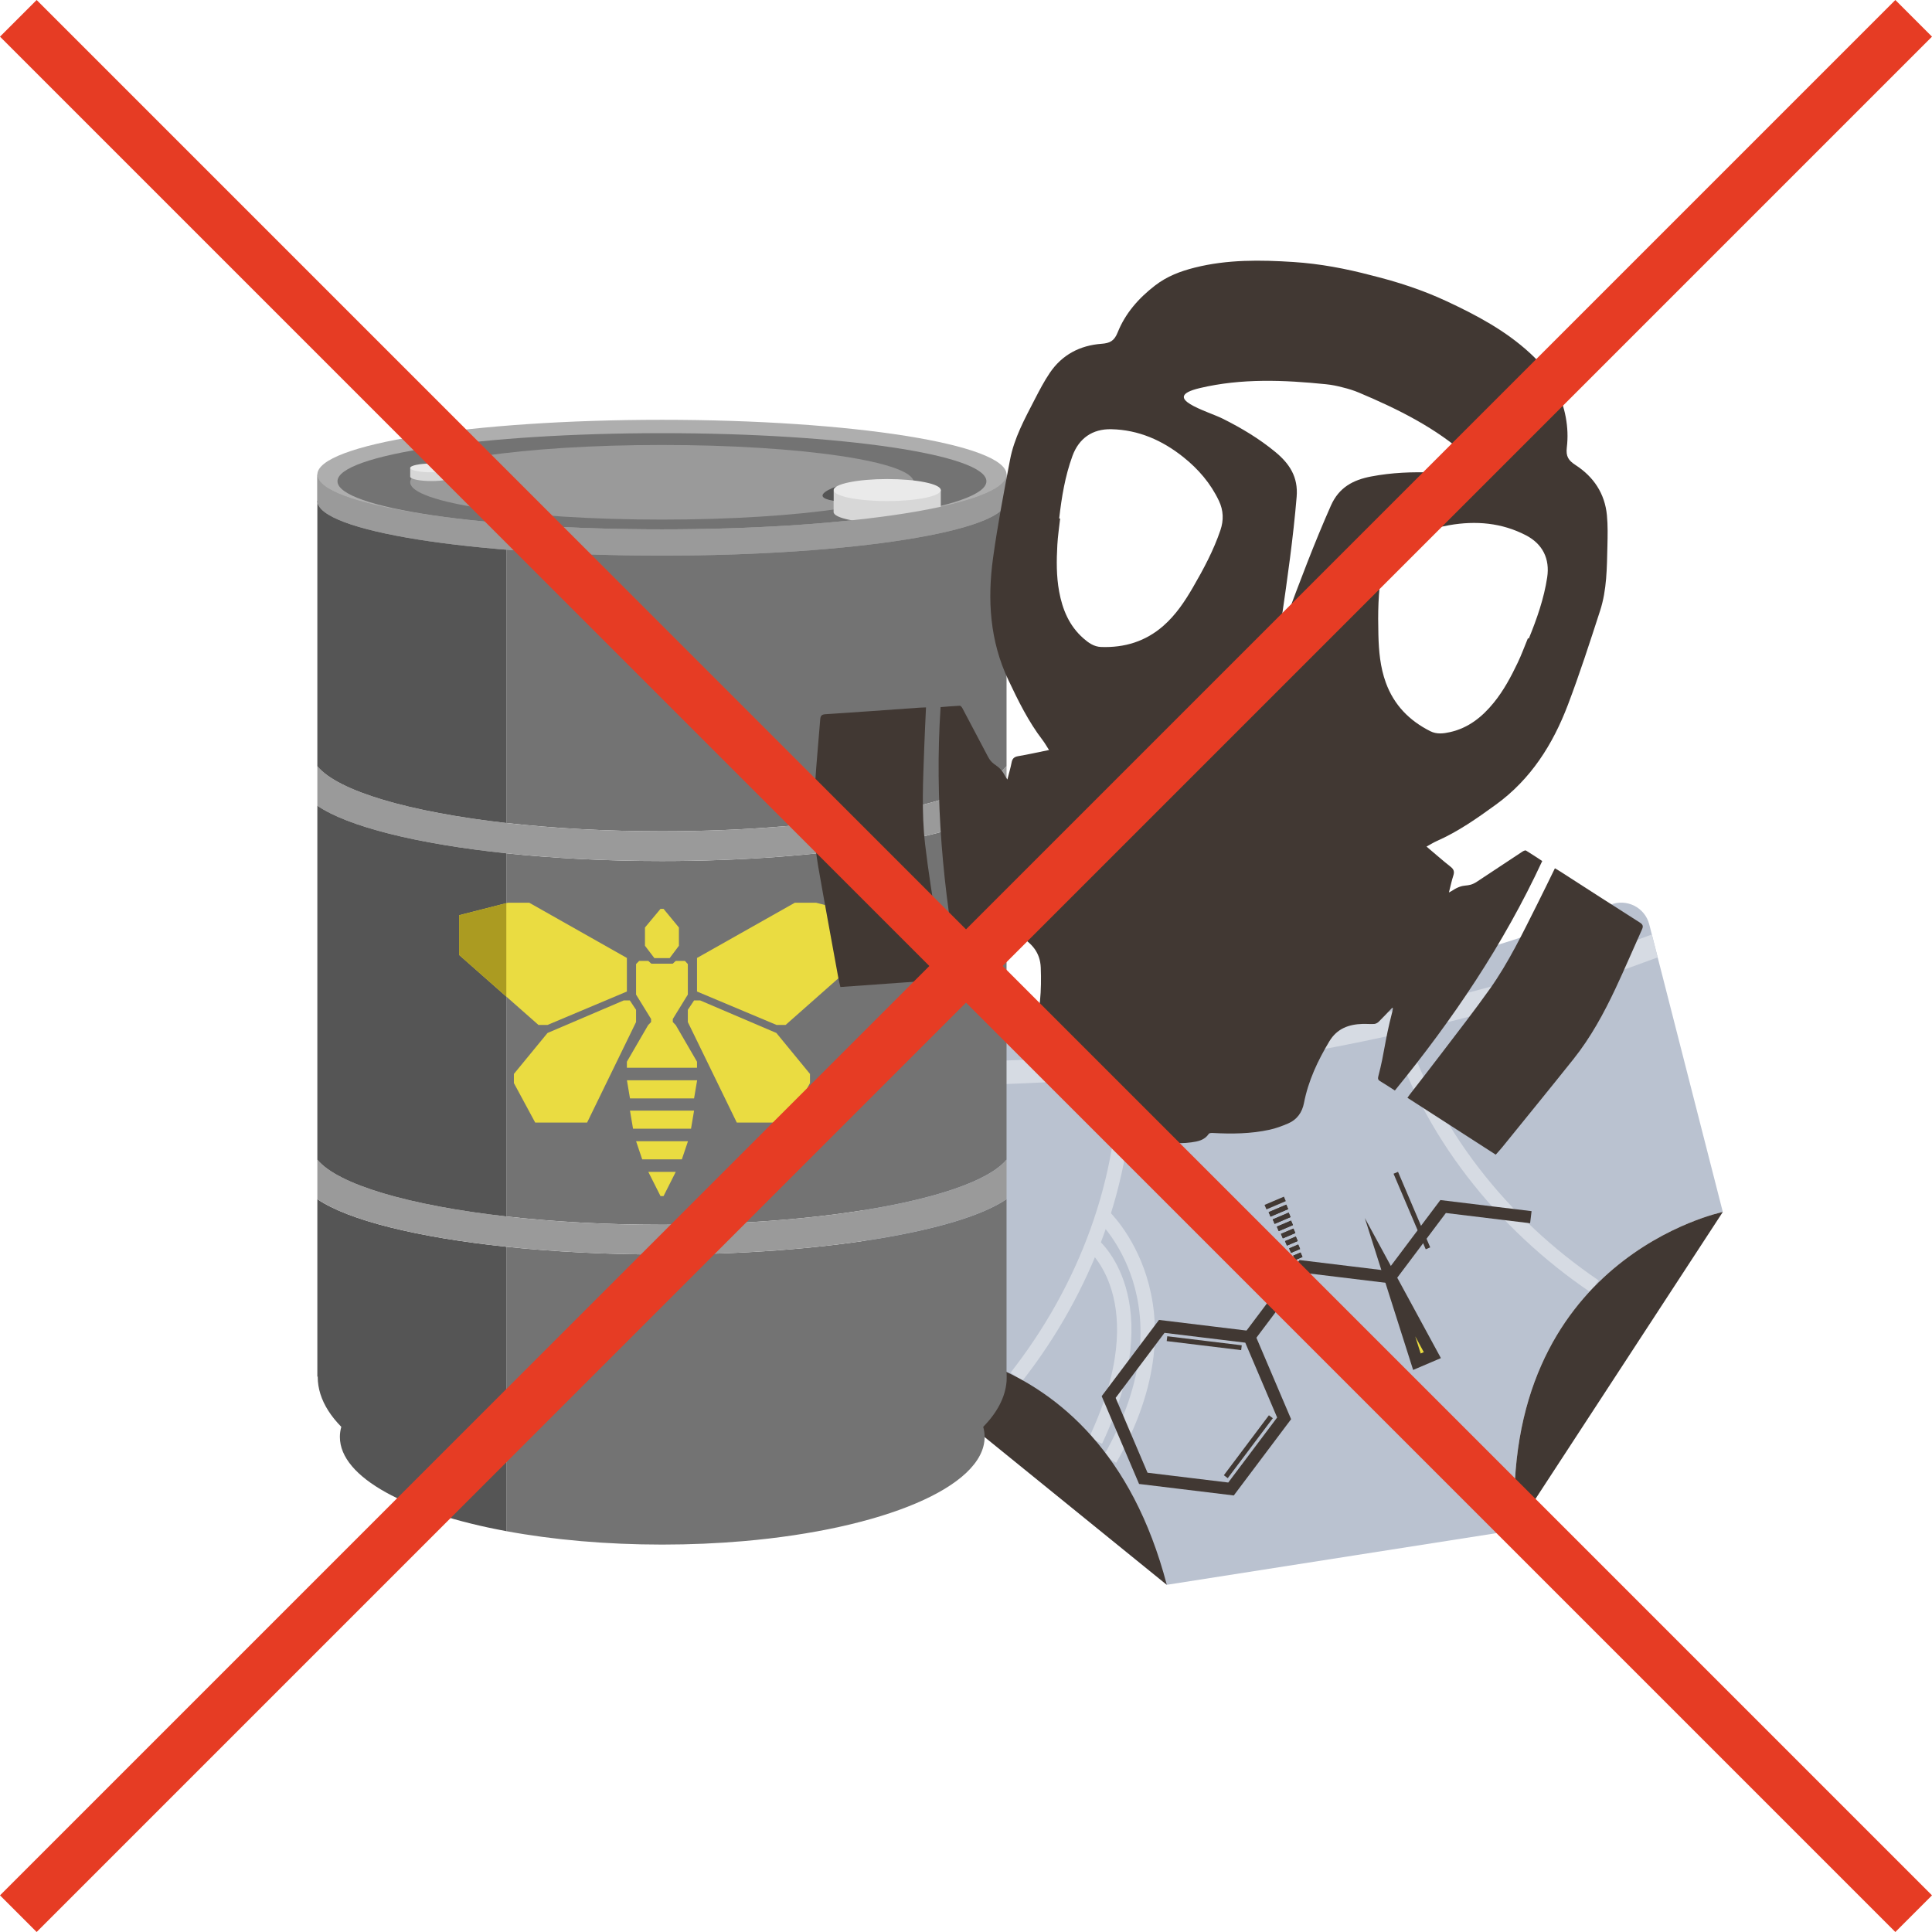 <?xml version="1.0" encoding="UTF-8"?> <!-- Creator: CorelDRAW 2017 --> <svg xmlns="http://www.w3.org/2000/svg" xmlns:xlink="http://www.w3.org/1999/xlink" xml:space="preserve" width="100%" height="100%" style="shape-rendering:geometricPrecision; text-rendering:geometricPrecision; image-rendering:optimizeQuality; fill-rule:evenodd; clip-rule:evenodd" viewBox="0 0 14204.14 14204.15"> <defs> <style type="text/css"> <![CDATA[ .str0 {stroke:#D6DBE3;stroke-width:105.83;stroke-miterlimit:10} .str4 {stroke:#E63C24;stroke-width:380.99;stroke-miterlimit:22.926} .str3 {stroke:#413833;stroke-width:89.54;stroke-miterlimit:22.926} .str2 {stroke:#413833;stroke-width:89.54;stroke-miterlimit:10} .str1 {stroke:#413833;stroke-width:35.82;stroke-miterlimit:10} .fil12 {fill:none} .fil1 {fill:none;fill-rule:nonzero} .fil2 {fill:#413833;fill-rule:nonzero} .fil5 {fill:#555555;fill-rule:nonzero} .fil4 {fill:#737373;fill-rule:nonzero} .fil6 {fill:#9A9A9A;fill-rule:nonzero} .fil11 {fill:#AB9B21;fill-rule:nonzero} .fil7 {fill:#AEAEAE;fill-rule:nonzero} .fil0 {fill:#BAC2D0;fill-rule:nonzero} .fil3 {fill:#D6DBE3;fill-rule:nonzero} .fil8 {fill:#D7D7D7;fill-rule:nonzero} .fil10 {fill:#EADC41;fill-rule:nonzero} .fil9 {fill:#EAEAEA;fill-rule:nonzero} ]]> </style> </defs> <g id="Слой_x0020_1">  <g id="_1211594080"> <path class="fil0" d="M12666.24 8910.41l-540.92 -2114.43c-31.96,-124.92 -166.63,-192.28 -286.28,-144.2 -242.63,97.48 -483.79,184.3 -722.04,261.68 -485.07,155.18 -1134.94,328.82 -1899.16,449.76 -764.57,118.62 -1436.41,152.09 -1945.7,152.72 -250.5,-0.79 -506.66,-9.68 -767.47,-28.27 -128.63,-9.18 -236.24,96.14 -228.45,224.85l131.78 2178.55 2170.28 1760.44 1393.88 -218.42 227.58 -35.66 938.73 -147.1c-109.97,-2003.81 1527.77,-2339.92 1527.77,-2339.92z"></path> <path class="fil1 str0" d="M7472.46 10122.99c503.31,-642.55 814.11,-1449.04 800.77,-2272.12"></path> <path class="fil1 str0" d="M11722.99 9456.94c-674.99,-457.92 -1217.58,-1130.67 -1461.81,-1932.86"></path> <path class="fil1 str0" d="M8105.42 8931.73c0,0 710.33,648.43 55.42,1796.33"></path> <path class="fil1 str0" d="M8029.19 9145.24c0,0 514.77,405.28 25.34,1446.78"></path> <path class="fil2" d="M11138.47 11250.33l1527.77 -2339.92c0,0 -1637.74,336.11 -1527.77,2339.92z"></path> <path class="fil2" d="M8578.28 11651.51l-2170.28 -1760.44c0,0 1662.05,-180.96 2170.28,1760.44z"></path> <path class="fil3" d="M11356.02 7139.44c-677.44,205.56 -1383.33,367.1 -2097.91,480.06 -715.11,111.07 -1436.6,173.2 -2144.05,184.67 -279.34,3.47 -559.57,-1.62 -833.21,-14.94l10.49 173.36c271.15,12.8 548.42,17.75 825.2,14.33 715.71,-11.63 1445.14,-74.44 2168.32,-186.74 722.62,-114.26 1436.33,-277.58 2121.64,-485.53 264.25,-81.31 526.68,-170.84 780.91,-265.96l-43.05 -168.26c-256.41,96.38 -521.65,186.94 -788.34,269.01z"></path> </g> <g id="_1221288304"> <path class="fil4" d="M7401.95 10123.27c0,-12.15 -0.73,-24.22 -1.78,-36.27l0 72.54c1.05,-12.05 1.78,-24.12 1.78,-36.27z"></path> <path class="fil4" d="M3722.44 9166.16l0 2091c171.33,31.69 355.62,56.52 549.6,73.32 190.69,16.53 390.69,25.34 596.86,25.34 206.17,0 406.17,-8.81 596.87,-25.34 1020.03,-88.38 1773.24,-397.96 1773.24,-766.3 0,-24.96 -3.63,-49.63 -10.39,-73.99 101.53,-103.39 161.36,-215.08 171.55,-331.81l0 -71.38 0 -1270.71c-345.73,236.05 -1349.23,406.79 -2533.52,406.79 -409.62,0 -797.58,-20.43 -1144.21,-56.92z"></path> <path class="fil4" d="M3722.44 3682.18l0 2368.48c344.76,39 733.23,60.94 1144.21,60.94 1260.2,0 2309.04,-206.16 2533.52,-478.61l0 -195.11 0 -204.19 0 -1551.51 -3677.73 0z"></path> <path class="fil4" d="M3722.44 6273.48l0 2669.86c344.76,39 733.23,60.94 1144.21,60.94 1260.2,0 2309.04,-206.16 2533.52,-478.62l0 -195.1 0 -204.2 0 -2202.74c-345.73,236.05 -1349.23,406.79 -2533.52,406.79 -409.62,0 -797.58,-20.44 -1144.21,-56.93z"></path> <path class="fil5" d="M2333.13 8816.29l0 1306.4c0.89,-1.4 1.96,-2.81 2.92,-4.21 -0.01,1.41 -0.17,2.8 -0.17,4.21 0,85.88 27.02,169.23 77.69,248.83 25.84,40.59 57.84,80.2 95.62,118.67 -6.77,24.36 -10.39,49.03 -10.39,73.99 0,298.3 494.01,558.03 1223.64,692.98l0 -2091c-655.54,-69.01 -1163.16,-195.46 -1389.31,-349.87z"></path> <path class="fil6" d="M4866.65 6111.61c-410.98,0 -799.45,-21.95 -1144.21,-60.95 -712.39,-80.59 -1238.04,-234.07 -1389.31,-417.67l0 290.63c226.15,154.4 733.77,280.85 1389.31,349.86 346.63,36.49 734.59,56.93 1144.21,56.93 1184.29,0 2187.79,-170.74 2533.52,-406.79l0 -290.63c-224.48,272.45 -1273.32,478.62 -2533.52,478.62z"></path> <path class="fil5" d="M2333.13 5233.69l0 204.19 0 195.11c151.27,183.6 676.92,337.08 1389.31,417.67l0 -2368.48 -1389.31 0 0 1551.51z"></path> <path class="fil6" d="M4866.65 9004.28c-410.98,0 -799.45,-21.94 -1144.21,-60.94 -712.39,-80.59 -1238.04,-234.08 -1389.31,-417.68l0 290.63c226.15,154.41 733.77,280.86 1389.31,349.86 346.63,36.5 734.59,56.93 1144.21,56.93 1184.29,0 2187.79,-170.74 2533.52,-406.79l0 -290.63c-224.48,272.46 -1273.32,478.62 -2533.52,478.62z"></path> <path class="fil5" d="M2333.13 8126.36l0 204.2 0 195.1c151.27,183.6 676.92,337.09 1389.31,417.68l0 -2669.86c-655.54,-69.01 -1163.16,-195.46 -1389.31,-349.86l0 2202.74z"></path> <path class="fil6" d="M4866.65 3279.47c-959.12,0 -2533.52,209.64 -2533.52,209.64l0 193.07c0,222.41 1134.3,402.71 2533.52,402.71 1399.23,0 2533.52,-180.3 2533.52,-402.71l0 -193.07c0,0 -1574.4,-209.64 -2533.52,-209.64z"></path> <path class="fil7" d="M7400.17 3489.11c0,222.41 -1134.29,402.71 -2533.52,402.71 -1399.23,0 -2533.52,-180.3 -2533.52,-402.71 0,-222.41 1134.29,-402.71 2533.52,-402.71 1399.23,0 2533.52,180.3 2533.52,402.71z"></path> <path class="fil4" d="M7252.09 3538.24c0,195.28 -1068,353.58 -2385.44,353.58 -1317.44,0 -2385.44,-158.3 -2385.44,-353.58 0,-195.28 1068,-353.59 2385.44,-353.59 1317.44,0 2385.44,158.31 2385.44,353.59z"></path> <path class="fil6" d="M6717.38 3545.74c0,151.51 -828.6,274.33 -1850.73,274.33 -1022.13,0 -1850.73,-122.82 -1850.73,-274.33 0,-151.5 828.6,-274.32 1850.73,-274.32 1022.13,0 1850.73,122.82 1850.73,274.32z"></path> <path class="fil8" d="M3015.92 3440.18l0 64.36c0,17.8 70.23,32.23 156.86,32.23 86.64,0 156.87,-14.43 156.87,-32.23l0 -64.36 -313.73 0z"></path> <path class="fil8" d="M6128.73 3602.97l0 161.64c0,44.72 176.41,80.97 394.01,80.97 217.61,0 394.02,-36.25 394.02,-80.97l0 -161.64 -788.03 0z"></path> <path class="fil9" d="M6916.75 3602.97c0,44.72 -176.4,80.97 -394.01,80.97 -217.61,0 -394.01,-36.25 -394.01,-80.97 0,-44.72 176.4,-80.98 394.01,-80.98 217.61,0 394.01,36.26 394.01,80.98z"></path> <path class="fil9" d="M3329.65 3440.18c0,17.81 -70.23,32.24 -156.87,32.24 -86.63,0 -156.86,-14.43 -156.86,-32.24 0,-17.8 70.23,-32.24 156.86,-32.24 86.64,0 156.87,14.44 156.87,32.24z"></path> <path class="fil5" d="M6150.35 3576.52c0,0 -216.31,72.87 -21.62,105.66l0 -79.21c0,0 -1.63,-15.38 21.62,-26.45z"></path> <path class="fil6" d="M4866.65 3891.82c-1399.22,0 -2533.52,-180.3 -2533.52,-402.71l0 193.07c0,222.41 1134.3,402.71 2533.52,402.71 1399.23,0 2533.52,-180.3 2533.52,-402.71l0 -193.07c0,222.41 -1134.29,402.71 -2533.52,402.71z"></path> <g> <g> <polygon class="fil10" points="4676.38,7087.81 4676.38,7312.19 4786.86,7491.68 4786.86,7514.12 4765.17,7536.56 4608.86,7805.81 4608.86,7850.31 5124.44,7850.31 5124.44,7805.81 4968.13,7536.56 4946.44,7514.12 4946.44,7491.68 5056.93,7312.19 5056.93,7087.81 5035.55,7064.66 4968.24,7064.66 4945.8,7085.12 4788.73,7085.12 4766.3,7064.66 4698.99,7064.66 "></polygon> <polygon class="fil10" points="4609.24,7942.38 4631.67,8075.37 5102.86,8075.37 5125.3,7942.38 "></polygon> <polygon class="fil10" points="4631.67,8165.39 4654.11,8298.38 5080.42,8298.38 5102.86,8165.39 "></polygon> <polygon class="fil10" points="4676.55,8390.45 4721.42,8523.44 5013.11,8523.44 5057.98,8390.45 "></polygon> <polygon class="fil10" points="4766.3,8615.51 4856.05,8793.51 4878.49,8793.51 4968.24,8615.51 "></polygon> <polygon class="fil10" points="4608.86,7042.93 3891.24,6637.05 3734.18,6637.05 3375.14,6728.81 3375.14,7020.5 3958.55,7535.23 4025.87,7535.23 4608.86,7289.75 "></polygon> <polygon class="fil10" points="5124.44,7042.93 5843.29,6637.05 6000.35,6637.05 6358.16,6728.81 6358.16,7020.5 5775.98,7535.23 5708.67,7535.23 5124.44,7289.75 "></polygon> <polygon class="fil10" points="4811.17,7044.2 4741.85,6953.19 4741.85,6819.14 4856.05,6682.06 4878.49,6682.06 4991.45,6819.14 4991.45,6953.19 4923.36,7044.2 "></polygon> <polygon class="fil10" points="5056.93,7514.12 5416.98,8253.37 5798.42,8253.37 5955.11,7962.87 5955.11,7895.56 5707.94,7594.48 5147.73,7355.19 5102.86,7355.19 5056.93,7424.37 "></polygon> <polygon class="fil10" points="4676.38,7514.12 4316.32,8253.37 3934.88,8253.37 3778.19,7962.87 3778.19,7895.56 4025.37,7594.48 4585.57,7355.19 4630.44,7355.19 4676.38,7424.37 "></polygon> </g> </g> <polygon class="fil11" points="3375.14,6728.81 3375.14,7020.5 3722.44,7326.91 3722.44,6640.05 "></polygon> </g> <g id="_1221298288"> <path class="fil2" d="M6886.22 6797.06c-29.33,-196.61 -61.89,-392.87 -84.83,-590.24 -27.43,-235.78 -14.5,-472.83 -6.37,-709.39 3.36,-97.83 8.5,-195.61 12.98,-296.56 -15.93,0.59 -29.76,0.69 -43.54,1.65 -231.62,16.34 -463.17,33.48 -694.88,48.33 -28.66,1.85 -37.19,11.29 -39.23,37.86 -12.06,157.39 -27.87,314.55 -37.55,472.07 -12.43,202.23 -13.06,404.73 21.87,605.16 47.76,274.13 98.63,547.71 148.4,821.48 4.19,23.01 10.21,45.69 15.52,69.15 258.07,-18.46 512.42,-36.64 770.26,-55.08 -1.61,-12.77 -2.45,-21.42 -3.8,-29.99 -19.63,-124.81 -40.17,-249.48 -58.83,-374.44z"></path> <path class="fil2" d="M11219.35 6253.39c-5.29,-3.21 -18.39,2.43 -25.72,7.24 -111.59,73.34 -222.79,147.24 -334.13,220.97 -75.19,49.8 -89.86,5.23 -183.15,66.8 -6.02,3.98 -12.66,6.99 -23.83,13.08 11.57,-45.22 19.95,-85.8 32.65,-124.98 9.16,-28.25 3.2,-45.48 -20.41,-64.09 -58.3,-45.95 -114,-95.22 -176.93,-148.39 28.22,-15.3 51.72,-30.23 76.91,-41.35 156.58,-69.13 295.11,-166.86 432.89,-266.77 257.18,-186.54 418.89,-442.72 529.22,-732.78 86.8,-228.21 161.89,-461 237.24,-693.36 49.91,-153.9 49.8,-315.35 53.71,-475.28 1.84,-75.4 3.53,-151.41 -3.63,-226.29 -15.26,-159.79 -97.62,-282.76 -230.12,-368.69 -52.32,-33.93 -72.72,-63.19 -64.6,-130.38 18.16,-150.2 -13.91,-294.57 -75.28,-434.57 -44.95,-102.58 -113.19,-182.02 -193.69,-256.51 -181.04,-167.53 -395.22,-281.03 -615.7,-383.85 -177.68,-82.87 -362.52,-142.74 -551.17,-189.37 -187.86,-49.69 -378.75,-85.93 -574.4,-98.56 -242.77,-15.69 -485.14,-18.98 -724.39,41.03 -106.38,26.69 -204.38,63.61 -293.07,132 -121.06,93.33 -218.51,204.57 -274.71,345.04 -25.14,62.83 -57.09,78.71 -119.26,83.35 -157.49,11.74 -288.78,80.07 -378.91,212.89 -42.24,62.25 -77.25,129.73 -111.84,196.75 -73.37,142.16 -151,283.73 -181.12,442.69 -45.49,240 -91.41,480.26 -124.85,722.11 -42.51,307.41 -23.69,609.77 112.34,896.89 72.87,153.8 147.45,306.05 251.6,441.87 16.76,21.86 30.2,46.24 47.6,73.21 -80.73,16.42 -153.24,32.89 -226.45,45.2 -29.65,4.99 -43.14,17.24 -48.68,46.42 -7.67,40.47 -19.8,80.09 -31.37,125.3 -6.87,-10.7 -11.25,-16.54 -14.62,-22.91 -52.26,-98.8 -86.53,-66.76 -128.58,-146.55 -62.26,-118.13 -124.31,-236.36 -186.97,-354.27 -4.12,-7.74 -12.9,-18.97 -19.09,-18.7 -49.07,2.19 -98.05,6.76 -141.5,10.17 -44.9,674.86 17.23,1338.31 140.15,2000.26 41.23,-2.83 85.05,-6.79 128.95,-8.41 18,-0.67 23.83,-8.71 27.83,-24.61 47.41,-187.88 78.13,-231.49 137.53,-464.19 2.31,-9.03 5.81,-17.76 8.76,-26.64 2.07,-0.1 4.15,-0.2 6.23,-0.29 12.35,45.89 23.95,92 37.61,137.5 3.37,11.22 11.26,23.8 20.82,29.93 23.86,15.29 50.38,26.34 74.89,40.7 88.42,51.82 149.29,120.35 153.63,230.5 6.51,165.49 -3.38,328.22 -54.23,487.23 -21.16,66.11 -14.12,131.27 29.7,187.14 29.58,37.72 61.47,74.72 97.5,106.09 106.48,92.73 228.71,161.23 355.56,221.96 8.82,4.22 21.66,12.28 22.27,19.43 4.72,55.8 43.27,87.36 82.87,116.73 83.31,61.8 176.34,98.33 274.06,121.77 96.97,26.37 196.11,38.99 298.87,24.79 48.83,-6.74 97.8,-15.91 128.74,-62.59 3.96,-5.99 19.1,-6.89 28.86,-6.36 140.43,7.64 280.54,6.25 418.48,-23.95 46.67,-10.22 92.39,-27.36 136.46,-46.24 65.27,-27.97 102.72,-81.74 115.92,-149.88 31.74,-163.91 101.21,-311.4 186.39,-453.43 56.7,-94.54 143,-125.42 245.44,-128.42 28.4,-0.82 56.98,2.22 85.24,0.27 11.32,-0.79 24.29,-8.03 32.63,-16.26 33.83,-33.35 66.15,-68.23 99.03,-102.55 1.77,1.08 3.55,2.17 5.33,3.25 -1.69,9.2 -2.81,18.55 -5.13,27.57 -59.63,232.64 -53.62,285.64 -102.26,473.21 -4.12,15.88 -2.88,25.72 12.61,34.96 37.72,22.5 74.25,47.01 109.06,69.29 425.69,-521.61 798.77,-1073.73 1083.46,-1687.25 -36.49,-23.85 -77.25,-51.38 -119.25,-76.87zm-2246.52 -2356.13l0 0c-50.22,148.31 -123.86,286.03 -202.2,421.05 -59.93,103.28 -125.92,202.32 -216.76,282.16 -131.39,115.46 -285.91,162.42 -458.64,156.18 -52.94,-1.91 -93.01,-30.95 -130.4,-63.86 -103.98,-91.53 -153.63,-211.42 -178.03,-344.44 -20.81,-113.45 -19.48,-227.84 -13.18,-342.1 3.58,-64.77 13.51,-129.18 20.57,-193.74 -2.33,-0.27 -4.66,-0.53 -6.99,-0.79 17.89,-156.33 43.23,-311.24 97.56,-459.7 47.47,-129.71 147.4,-199.37 285.17,-196.4 200.76,4.33 375.12,81.58 529.82,204.81 110.23,87.82 200.75,192.8 261.95,321.84 33.76,71.21 35.39,143.37 11.13,214.99zm1108.12 -394.24l0 0c-132.37,25.3 -236.36,79.65 -295.96,213.9 -122.33,275.58 -227.91,557.37 -333.24,839.46 -4.59,12.26 -9.91,24.25 -14.9,36.36 -3.19,-0.73 -6.39,-1.47 -9.57,-2.2 -3.15,-0.89 -6.31,-1.78 -9.46,-2.67 1.45,-13.01 2.53,-26.09 4.4,-39.05 43.06,-298.01 85.76,-595.89 110.79,-896.36 12.19,-146.38 -52.93,-243.99 -156.89,-329.74 -118.96,-98.15 -250.35,-176.72 -387.68,-245.13 -110.6,-55.11 -468.04,-153.33 -167.15,-224.5 306.26,-72.44 617.07,-59.78 928.05,-28.12 42.51,4.33 83.52,12.62 123.56,23.54 40.37,9.65 80.33,22.07 119.7,38.68 287.98,121.57 566.69,259.71 800.54,470.31 229.76,206.92 -130.94,121.44 -254.42,116.67 -153.31,-5.94 -306.29,-0.11 -457.77,28.85zm580.02 1879.47l0 0c-48.6,10.92 -97.68,17.15 -145.05,-6.6 -154.5,-77.47 -267.49,-192.86 -327.28,-357.23 -41.36,-113.65 -51.68,-232.22 -54.65,-351.59 -3.89,-156.05 -2.35,-312.22 24.82,-466.43 13.11,-74.46 49.19,-136.98 113,-183.23 115.66,-83.8 245.46,-132.42 384.32,-156.52 194.87,-33.81 384.91,-17.84 563.09,74.76 122.27,63.56 176.47,172.64 155.83,309.22 -23.63,156.31 -75.8,304.36 -135.16,450.08 -2.18,-0.89 -4.35,-1.78 -6.53,-2.67 -24.8,60.03 -47.02,121.29 -74.99,179.82 -49.34,103.25 -103.1,204.23 -175.84,293.76 -85.27,104.96 -186.4,186.27 -321.56,216.63z"></path> <path class="fil2" d="M12055.43 6782.09c-196.11,-124.29 -390.99,-250.51 -586.31,-376.07 -11.62,-7.46 -23.71,-14.19 -37.38,-22.35 -44.56,90.7 -87,178.93 -131.03,266.36 -106.48,211.41 -208.96,425.54 -346.23,619.19 -114.91,162.11 -237.72,318.63 -357.85,476.99 -76.36,100.66 -154.25,200.15 -231.41,300.2 -5.29,6.87 -10.19,14.05 -17.72,24.49 217.3,139.98 431.67,278.07 649.18,418.18 15.92,-18.02 32.1,-35.02 46.81,-53.19 175.14,-216.25 351.12,-431.8 524.65,-649.32 126.88,-159.03 223.57,-336.96 309.78,-520.32 67.15,-142.82 128.74,-288.26 193.75,-432.11 10.97,-24.29 8.03,-36.67 -16.24,-52.05z"></path> </g> <g id="_1221314256"> <line class="fil1 str1" x1="10498.5" y1="9177.79" x2="10261.87" y2="8622.33"></line> <polygon class="fil1 str2" points="8150.92,10271.05 8541.27,9751.64 9186.26,9830 9440.91,10427.75 9050.56,10947.15 8405.56,10868.8 "></polygon> <polyline class="fil1 str2" points="9184.12,9830.91 9574.47,9311.5 10219.46,9389.85 10609.81,8870.44 11254.81,8948.8 "></polyline> <polygon class="fil10 str3" points="10219.46,9389.85 10417.14,10011.4 10530.74,9963.01 "></polygon> <g> <line class="fil1 str1" x1="9533.9" y1="9107.58" x2="9454.64" y2="9141.35"></line> <line class="fil1 str1" x1="9484.79" y1="9194.61" x2="9551.43" y2="9166.22"></line> <line class="fil1 str1" x1="9424.5" y1="9088.08" x2="9516.38" y2="9048.94"></line> <line class="fil1 str1" x1="9498.85" y1="8990.3" x2="9394.35" y2="9034.82"></line> <line class="fil1 str1" x1="9454.64" y1="9141.35" x2="9533.9" y2="9107.58"></line> <line class="fil1 str1" x1="9516.38" y1="9048.94" x2="9424.5" y2="9088.08"></line> <line class="fil1 str1" x1="9551.43" y1="9166.22" x2="9484.79" y2="9194.61"></line> <line class="fil1 str1" x1="9514.93" y1="9247.88" x2="9568.96" y2="9224.86"></line> <line class="fil1 str1" x1="9568.96" y1="9224.86" x2="9514.93" y2="9247.88"></line> <line class="fil1 str1" x1="9394.35" y1="9034.82" x2="9498.85" y2="8990.3"></line> <line class="fil1 str1" x1="9481.32" y1="8931.66" x2="9364.2" y2="8981.55"></line> <line class="fil1 str1" x1="9334.05" y1="8928.29" x2="9463.8" y2="8873.01"></line> <line class="fil1 str1" x1="9446.28" y1="8814.38" x2="9303.91" y2="8875.02"></line> <line class="fil1 str1" x1="9364.2" y1="8981.55" x2="9481.32" y2="8931.66"></line> <line class="fil1 str1" x1="9463.8" y1="8873.01" x2="9334.05" y2="8928.29"></line> </g> <line class="fil1 str1" x1="9343.47" y1="10415.91" x2="9012.09" y2="10856.85"></line> <line class="fil1 str1" x1="8579.74" y1="9841.95" x2="9127.29" y2="9908.46"></line> </g> <line class="fil12 str4" x1="134.7" y1="134.7" x2="14069.44" y2="14069.45"></line> <line class="fil12 str4" x1="14069.44" y1="134.7" x2="134.7" y2="14069.45"></line> </g> </svg> 